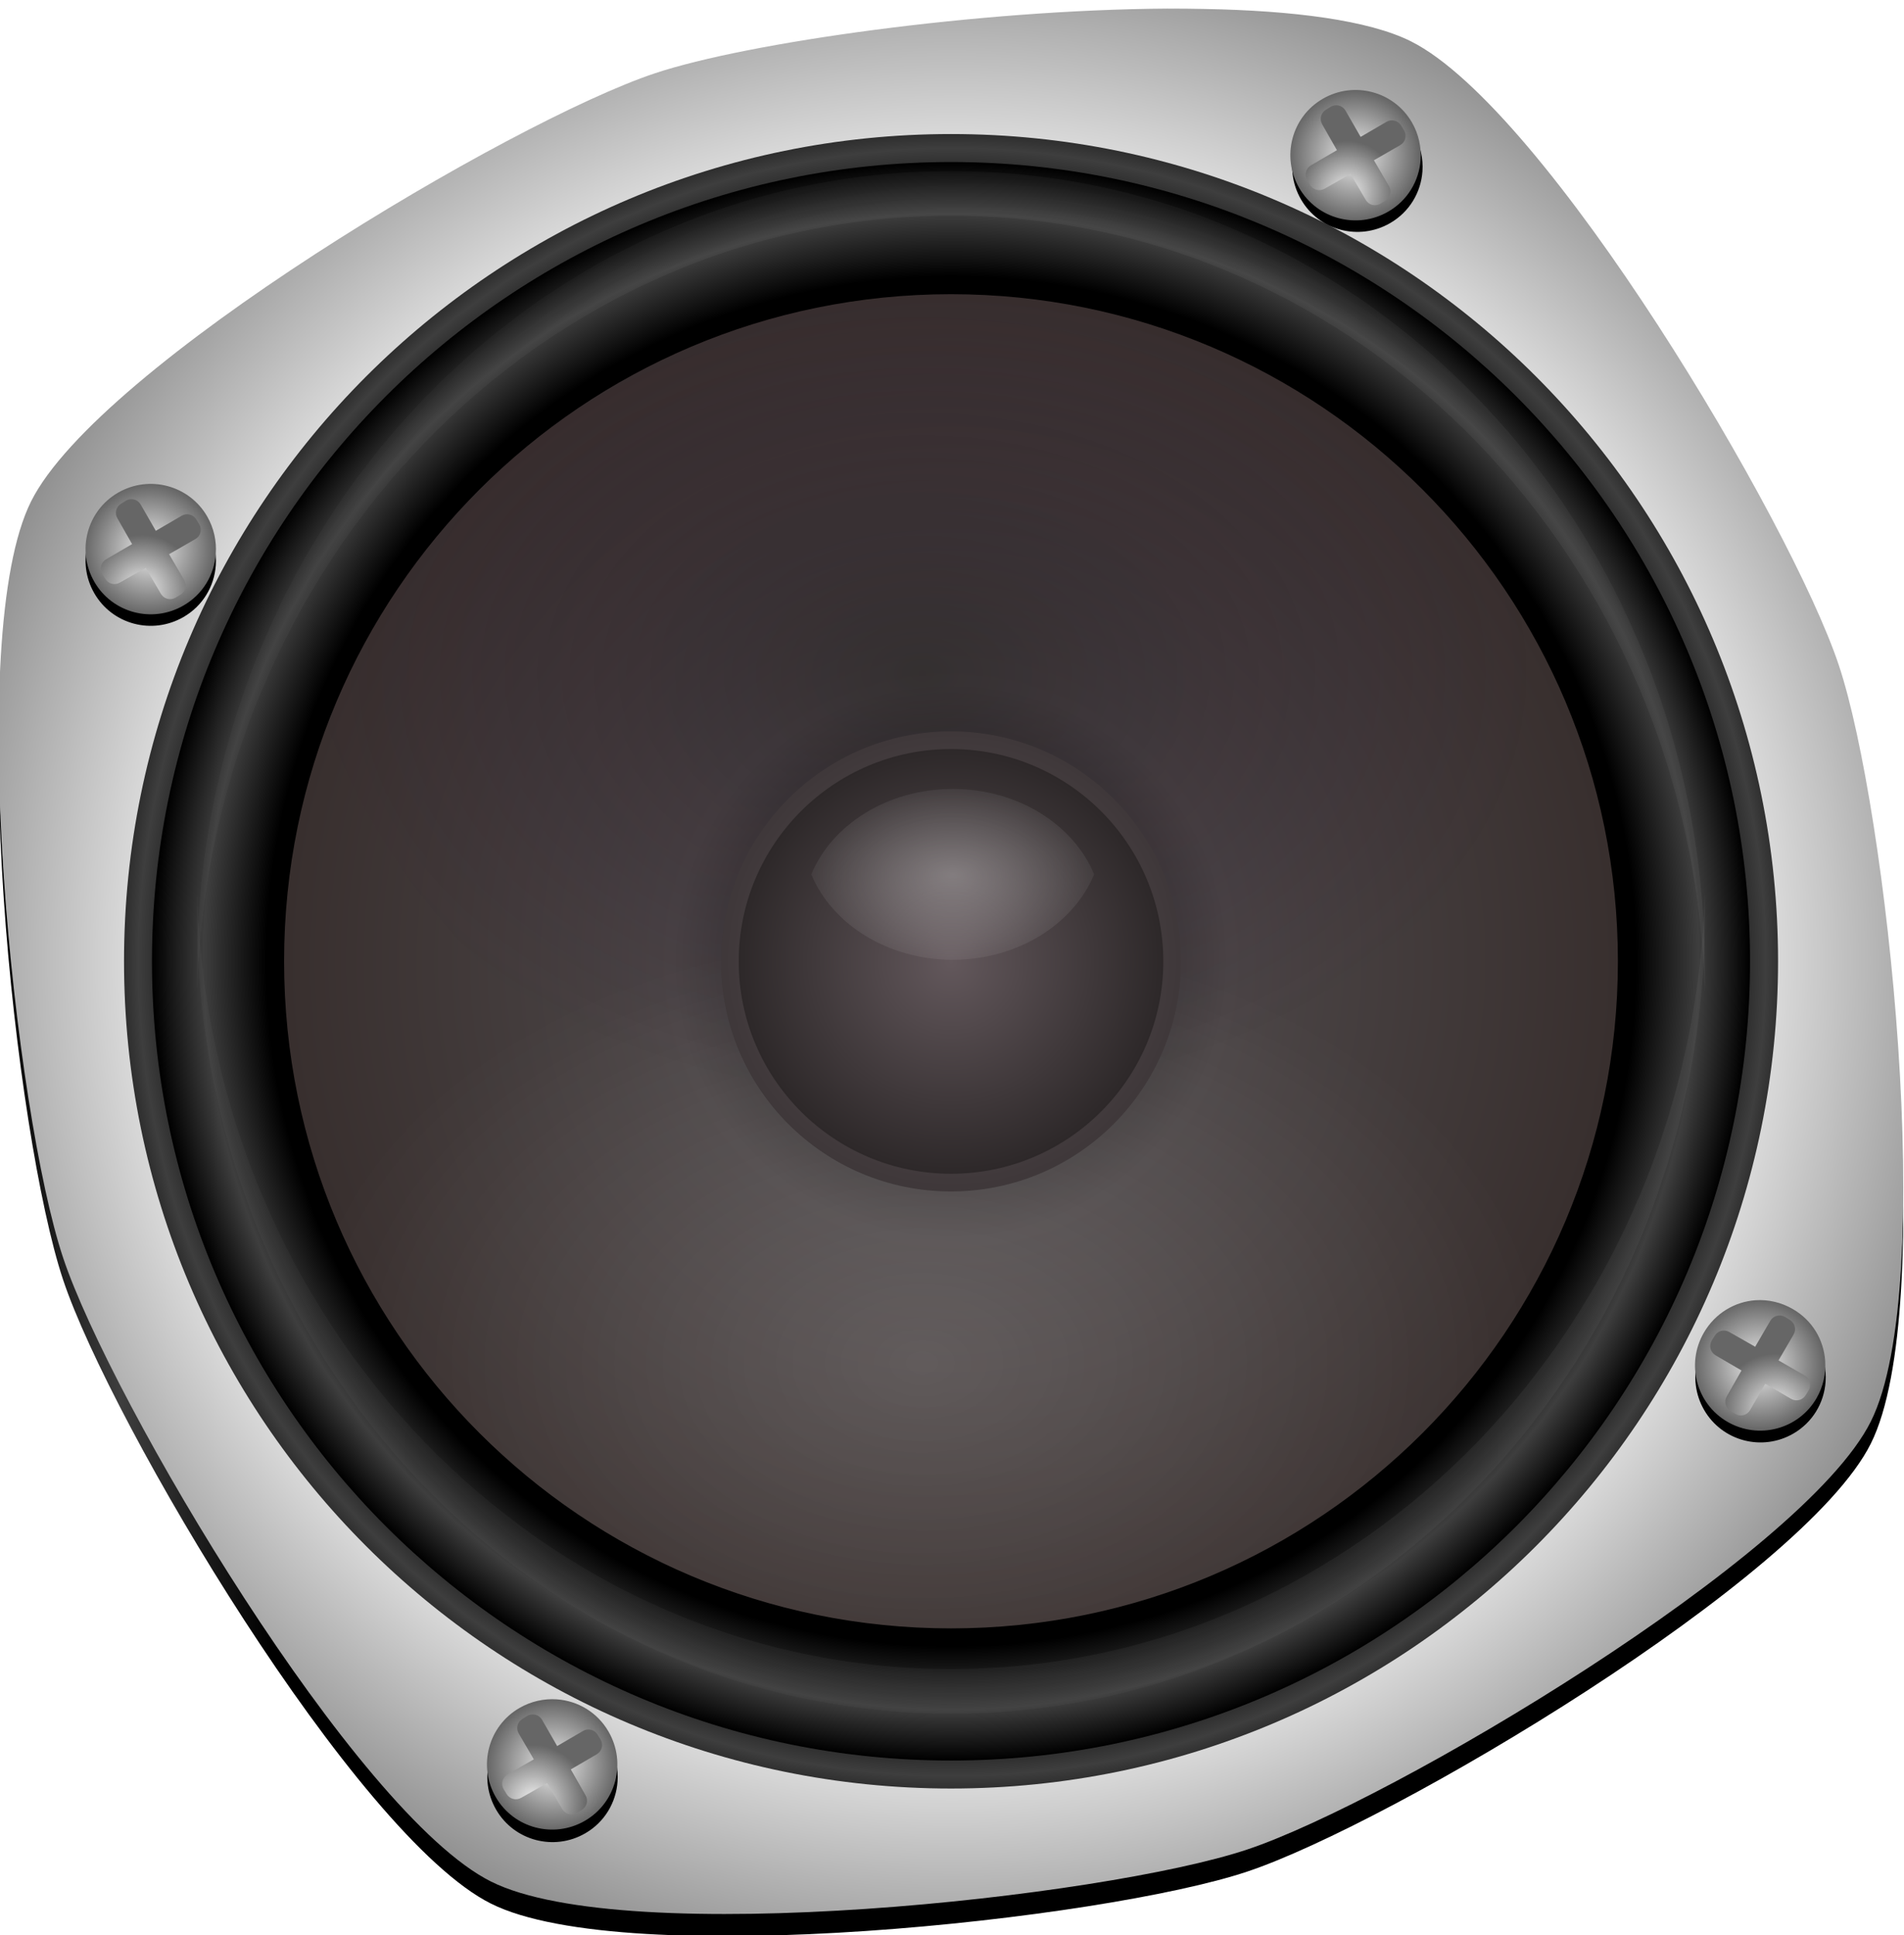 <?xml version="1.0" encoding="UTF-8"?>
<svg viewBox="0 0 256 260.102" xmlns="http://www.w3.org/2000/svg" xmlns:xlink="http://www.w3.org/1999/xlink">
 <defs>
  <filter id="y" x="-.173" y="-.245" width="1.346" height="1.489">
   <feGaussianBlur stdDeviation="2.884"/>
  </filter>
  <linearGradient id="c">
   <stop offset="0"/>
   <stop offset=".857"/>
   <stop stop-color="#3e3e3e" offset=".936"/>
   <stop offset="1"/>
  </linearGradient>
  <linearGradient id="a">
   <stop stop-color="#eee" offset="0"/>
   <stop stop-color="#666" offset="1"/>
  </linearGradient>
  <linearGradient id="b">
   <stop stop-color="#fff" stop-opacity=".302" offset="0"/>
   <stop stop-color="#fff" stop-opacity="0" offset="1"/>
  </linearGradient>
  <linearGradient id="d">
   <stop stop-color="#63585c" offset="0"/>
   <stop stop-color="#2d2829" offset="1"/>
  </linearGradient>
  <linearGradient id="x" x1="174.68" x2="340.32" gradientUnits="userSpaceOnUse" xlink:href="#c"/>
  <radialGradient id="s" cx="260" cy="117.98" r="54.281" gradientTransform="matrix(1 0 0 .691 0 90.79)" gradientUnits="userSpaceOnUse">
   <stop stop-opacity=".302" offset="0"/>
   <stop stop-color="#22002b" stop-opacity="0" offset="1"/>
  </radialGradient>
  <radialGradient id="r" cx="257.5" cy="197.35" r="58" gradientUnits="userSpaceOnUse">
   <stop stop-color="#121112" offset="0"/>
   <stop stop-color="#2e2b2c" offset=".167"/>
   <stop stop-color="#4b4546" offset=".417"/>
   <stop stop-color="#382f2e" offset="1"/>
  </radialGradient>
  <radialGradient id="w" cx="390" cy="582.36" r="24.26" gradientTransform="matrix(1 0 0 .733 0 155.56)" gradientUnits="userSpaceOnUse" xlink:href="#b"/>
  <radialGradient id="v" cx="257.5" cy="197.36" r="18.462" gradientUnits="userSpaceOnUse" xlink:href="#d"/>
  <radialGradient id="u" cx="235" cy="195" r="65" gradientTransform="matrix(0 -.456 -.456 0 346.33 304.42)" gradientUnits="userSpaceOnUse" xlink:href="#d"/>
  <radialGradient id="t" cx="260" cy="238.85" r="54.281" gradientTransform="matrix(1 0 0 .691 0 67.214)" gradientUnits="userSpaceOnUse" xlink:href="#b"/>
  <radialGradient id="q" cx="257.5" cy="197.35" r="82.822" gradientTransform="matrix(.388 -.104 .104 .388 137 147.51)" gradientUnits="userSpaceOnUse" xlink:href="#a" spreadMethod="reflect"/>
  <radialGradient id="p" cx="235" cy="195" r="65" gradientTransform="matrix(1.069 0 0 -1.069 6.266 405.82)" gradientUnits="userSpaceOnUse" xlink:href="#c"/>
  <radialGradient id="o" cx="235" cy="195" r="65" gradientTransform="matrix(1.163 0 0 -1.163 -15.905 424.22)" gradientUnits="userSpaceOnUse" xlink:href="#c"/>
  <radialGradient id="n" cx=".818" cy="-501.48" r="2.5" gradientTransform="matrix(1.637 -.945 -.945 -1.637 -289.39 -583.95)" gradientUnits="userSpaceOnUse" xlink:href="#a"/>
  <radialGradient id="m" cx="210" cy="-50" r="10" gradientTransform="matrix(.284 .491 .491 -.284 152.14 115.15)" gradientUnits="userSpaceOnUse" xlink:href="#a"/>
  <radialGradient id="l" cx="289.09" cy="215.5" r="4.347" gradientTransform="matrix(0 -1 1 0 7.542 419.46)" gradientUnits="userSpaceOnUse" xlink:href="#a"/>
  <radialGradient id="k" cx="210" cy="-50" r="10" gradientTransform="matrix(.284 -.491 .491 .284 187.32 244.61)" gradientUnits="userSpaceOnUse" xlink:href="#a"/>
  <radialGradient id="j" cx="3.649" cy="-498.72" r="2.5" gradientTransform="matrix(1.637 .945 -.945 1.637 -149.43 977.96)" gradientUnits="userSpaceOnUse" xlink:href="#a"/>
  <radialGradient id="i" cx="210" cy="-50" r="10" gradientTransform="matrix(.284 -.491 .491 .284 292.1 278.86)" gradientUnits="userSpaceOnUse" xlink:href="#a"/>
  <radialGradient id="h" cx="3.339" cy="-501.67" r="2.5" gradientTransform="matrix(-.945 1.637 -1.637 -.945 -524.25 -209.34)" gradientUnits="userSpaceOnUse" xlink:href="#a"/>
  <radialGradient id="g" cx="210" cy="-50" r="10" gradientTransform="matrix(.491 .284 -.284 .491 174.85 232.19)" gradientUnits="userSpaceOnUse" xlink:href="#a"/>
  <radialGradient id="f" cx="233.69" cy="197.36" r="73.343" gradientTransform="matrix(0 -1.069 -1.009 0 454.19 449.36)" gradientUnits="userSpaceOnUse" xlink:href="#b"/>
  <radialGradient id="e" cx="233.07" cy="197.36" r="73.343" gradientTransform="matrix(0 1.069 -1.009 0 454.19 -57.95)" gradientUnits="userSpaceOnUse" xlink:href="#b"/>
 </defs>
 <g transform="matrix(-1.546 0 0 1.546 525.96 -175.89)">
  <path d="m238.66 116.44c-1.095-6e-3 -2.161 0.012-3.219 0.031-7.69 0.137-14.259 0.973-17.938 2.812-11.77 5.885-33.057 41.766-37.219 54.25s-8.666 53.98-2.781 65.75 41.766 33.057 54.25 37.219 53.98 8.666 65.75 2.781 33.057-41.766 37.219-54.25 8.666-53.98 2.781-65.75-41.766-33.057-54.25-37.219c-8.046-2.682-28.171-5.529-44.594-5.625zm-16.156 7.844c2.761 0 5 2.239 5 5s-2.239 5-5 5-5-2.239-5-5 2.239-5 5-5zm105 35c2.761 0 5 2.239 5 5s-2.239 5-5 5-5-2.239-5-5 2.239-5 5-5zm-140 70c2.761 0 5 2.239 5 5s-2.239 5-5 5-5-2.239-5-5 2.239-5 5-5zm105 35c2.761 0 5 2.239 5 5s-2.239 5-5 5-5-2.239-5-5 2.239-5 5-5z" fill="url(#x)"/>
  <path d="m238.66 113.81c-1.095-6e-3 -2.161 0.012-3.219 0.031-7.69 0.137-14.259 0.973-17.938 2.812-11.77 5.885-33.057 41.766-37.219 54.25s-8.666 53.98-2.781 65.75 41.766 33.057 54.25 37.219 53.98 8.666 65.75 2.781 33.057-41.766 37.219-54.25 8.666-53.98 2.781-65.75-41.766-33.057-54.25-37.219c-8.046-2.682-28.171-5.529-44.594-5.625zm-16.156 7.844c2.761 0 5 2.239 5 5s-2.239 5-5 5-5-2.239-5-5 2.239-5 5-5zm105 35c2.761 0 5 2.239 5 5s-2.239 5-5 5-5-2.239-5-5 2.239-5 5-5zm-140 70c2.761 0 5 2.239 5 5s-2.239 5-5 5-5-2.239-5-5 2.239-5 5-5zm105 35c2.761 0 5 2.239 5 5s-2.239 5-5 5-5-2.239-5-5 2.239-5 5-5z" fill="#fff"/>
  <path d="m238.66 114.52c-1.095-6e-3 -2.161 0.012-3.219 0.031-7.69 0.137-14.259 0.973-17.938 2.812-11.77 5.885-33.057 41.766-37.219 54.25s-8.666 53.98-2.781 65.75 41.766 33.057 54.25 37.219 53.98 8.666 65.75 2.781 33.057-41.766 37.219-54.25 8.666-53.98 2.781-65.75-41.766-33.057-54.25-37.219c-8.046-2.682-28.171-5.529-44.594-5.625zm-16.156 7.844c2.761 0 5 2.239 5 5s-2.239 5-5 5-5-2.239-5-5 2.239-5 5-5zm105 35c2.761 0 5 2.239 5 5s-2.239 5-5 5-5-2.239-5-5 2.239-5 5-5zm-140 70c2.761 0 5 2.239 5 5s-2.239 5-5 5-5-2.239-5-5 2.239-5 5-5zm105 35c2.761 0 5 2.239 5 5s-2.239 5-5 5-5-2.239-5-5 2.239-5 5-5z" fill="url(#q)"/>
  <path d="m329.42 197.35c0-39.723-32.201-71.924-71.924-71.924s-71.924 32.201-71.924 71.924 32.201 71.924 71.924 71.924 71.924-32.201 71.924-71.924z" fill="url(#o)"/>
  <path d="m326.99 197.35c0-38.378-31.112-69.49-69.49-69.49s-69.49 31.112-69.49 69.49 31.112 69.49 69.49 69.49 69.49-31.112 69.49-69.49z" fill="url(#p)"/>
  <path d="m315.5 197.35c0 32.033-25.967 58-58 58s-58-25.967-58-58 25.967-58 58-58 58 25.967 58 58z" fill="url(#r)"/>
  <path d="m257.5 139.36c-24.826 0-46.006 15.57-54.281 37.5 8.268 21.944 29.445 37.562 54.281 37.562s46.014-15.618 54.281-37.562c-8.275-21.93-29.456-37.5-54.281-37.5z" fill="url(#s)"/>
  <path d="m257.5 255.35c-24.826 0-46.006-15.57-54.281-37.5 8.268-21.944 29.445-37.562 54.281-37.562s46.014 15.618 54.281 37.562c-8.275 21.93-29.456 37.5-54.281 37.5z" fill="url(#t)" opacity=".5"/>
  <path d="m277.5 197.36c0-11.046-8.954-20-20-20s-20 8.954-20 20 8.954 20 20 20 20-8.954 20-20z" fill="url(#u)"/>
  <path d="m275.96 197.36c0 10.196-8.265 18.462-18.462 18.462s-18.462-8.265-18.462-18.462 8.265-18.462 18.462-18.462 18.462 8.265 18.462 18.462z" fill="url(#v)"/>
  <path transform="matrix(.615 0 0 .525 17.5 -115.95)" d="m390 568.22c-9.234 0-17.085 5.908-20 14.144 2.915 8.236 10.766 14.144 20 14.144s17.085-5.908 20-14.144c-2.915-8.236-10.766-14.144-20-14.144z" fill="url(#w)" filter="url(#y)"/>
  <path d="m181.44 233.92c0.128 1.816 1.117 3.521 2.812 4.5 2.713 1.566 6.184 0.65 7.75-2.062s0.65-6.184-2.062-7.75-6.184-0.65-7.75 2.062c-0.587 1.017-0.827 2.16-0.75 3.25z"/>
  <path d="m187.52 226.82c1.817 0.124 3.53 1.135 4.509 2.831 1.566 2.713 0.65 6.178-2.062 7.744s-6.178 0.65-7.744-2.062c-0.587-1.017-0.825-2.166-0.748-3.255 0.128-1.816 1.115-3.51 2.811-4.489 1.017-0.587 2.145-0.843 3.235-0.768z" fill="url(#m)"/>
  <path d="m182.812,233.925c.062-.233.211-.432.438-.562l2.281-1.312-1.312-2.25c-.262-.454-.11-1.019.344-1.281l.406-.25c.454-.262 1.019-.11 1.281.344l1.312,2.25 2.25-1.281c.454-.262 1.019-.11 1.281.344l.25.406c.262.454.11,1.019-.344,1.281l-2.25,1.312 1.281,2.25c.262.454.11,1.019-.344,1.281l-.406.25c-.454.262-1.019.11-1.281-.344l-1.312-2.281-2.25,1.312c-.454.262-1.019.11-1.281-.344l-.25-.406c-.131-.227-.156-.485-.094-.719z" fill="url(#n)"/>
  <path d="m216.5 128.67c0.128 1.816 1.117 3.521 2.812 4.5 2.713 1.566 6.184 0.65 7.75-2.062s0.65-6.184-2.062-7.75-6.184-0.65-7.75 2.062c-0.587 1.017-0.827 2.16-0.75 3.25z"/>
  <path d="m216.66 127.67c0.128 1.816 1.117 3.521 2.812 4.5 2.713 1.566 6.184 0.65 7.75-2.062s0.65-6.184-2.062-7.75-6.184-0.65-7.75 2.062c-0.587 1.017-0.827 2.16-0.75 3.25z" fill="url(#k)"/>
  <path d="m218,125.831c.062.233.211.432.438.562l2.281,1.312-1.312,2.25c-.262.454-.11,1.019.344,1.281l.406.25c.454.262 1.019.11 1.281-.344l1.312-2.25 2.25,1.281c.454.262 1.019.11 1.281-.344l.25-.406c.262-.454.11-1.019-.344-1.281l-2.25-1.312 1.281-2.25c.262-.454.11-1.019-.344-1.281l-.406-.25c-.454-.262-1.019-.11-1.281.344l-1.312,2.281-2.25-1.312c-.454-.262-1.019-.11-1.281.344l-.25.406c-.131.227-.156.485-.094.719z" fill="url(#l)"/>
  <path d="m321.44 162.92c0.128 1.816 1.117 3.521 2.812 4.5 2.713 1.566 6.184 0.65 7.75-2.062s0.65-6.184-2.062-7.75-6.184-0.65-7.75 2.062c-0.587 1.017-0.827 2.16-0.75 3.25z"/>
  <path d="m321.44 161.92c0.128 1.816 1.117 3.521 2.812 4.5 2.713 1.566 6.184 0.65 7.75-2.062s0.65-6.184-2.062-7.75-6.184-0.65-7.75 2.062c-0.587 1.017-0.827 2.16-0.75 3.25z" fill="url(#i)"/>
  <path d="m322.781,160.081c.062.233.211.432.438.562l2.281,1.312-1.312,2.25c-.262.454-.11,1.019.344,1.281l.406.25c.454.262 1.019.11 1.281-.344l1.312-2.25 2.25,1.281c.454.262 1.019.11 1.281-.344l.25-.406c.262-.454.11-1.019-.344-1.281l-2.25-1.312 1.281-2.25c.262-.454.11-1.019-.344-1.281l-.406-.25c-.454-.262-1.019-.11-1.281.344l-1.312,2.281-2.25-1.312c-.454-.262-1.019-.11-1.281.344l-.25.406c-.131.227-.156.485-.094.719z" fill="url(#j)"/>
  <path d="m286.5 268.67c0.128 1.816 1.117 3.521 2.812 4.5 2.713 1.566 6.184 0.65 7.75-2.062s0.65-6.184-2.062-7.75-6.184-0.65-7.75 2.062c-0.587 1.017-0.827 2.16-0.75 3.25z"/>
  <path d="m291.78 261.52c-1.816 0.128-3.521 1.117-4.5 2.812-1.566 2.713-0.65 6.184 2.062 7.75s6.184 0.65 7.75-2.062 0.65-6.184-2.062-7.75c-1.017-0.587-2.16-0.827-3.25-0.75z" fill="url(#g)"/>
  <path d="m293.625,262.862c-.233.062-.432.211-.562.438l-1.312,2.281-2.25-1.312c-.454-.262-1.019-.11-1.281.344l-.25.406c-.262.454-.11,1.019.344,1.281l2.25,1.312-1.281,2.25c-.262.454-.11,1.019.344,1.281l.406.25c.454.262 1.019.11 1.281-.344l1.312-2.25 2.25,1.281c.454.262 1.019.11 1.281-.344l.25-.406c.262-.454.11-1.019-.344-1.281l-2.281-1.312 1.312-2.25c.262-.454.11-1.019-.344-1.281l-.406-.25c-.227-.131-.485-.156-.719-.094z" fill="url(#h)"/>
  <path d="m323.05 191.35c0.017 0.643 0.019 1.294 0.019 1.941 0 38.378-29.359 69.477-65.568 69.477s-65.568-31.098-65.568-69.477c0-0.647 3e-3 -1.298 0.019-1.941 0.977 37.474 29.957 67.535 65.549 67.535s64.572-30.061 65.549-67.535z" fill="url(#e)"/>
  <path d="m323.05 200.06c0.017-0.643 0.019-1.294 0.019-1.941 0-38.378-29.359-69.477-65.568-69.477s-65.568 31.098-65.568 69.477c0 0.647 3e-3 1.298 0.019 1.941 0.977-37.474 29.957-67.535 65.549-67.535s64.572 30.061 65.549 67.535z" fill="url(#f)"/>
 </g>
</svg>
